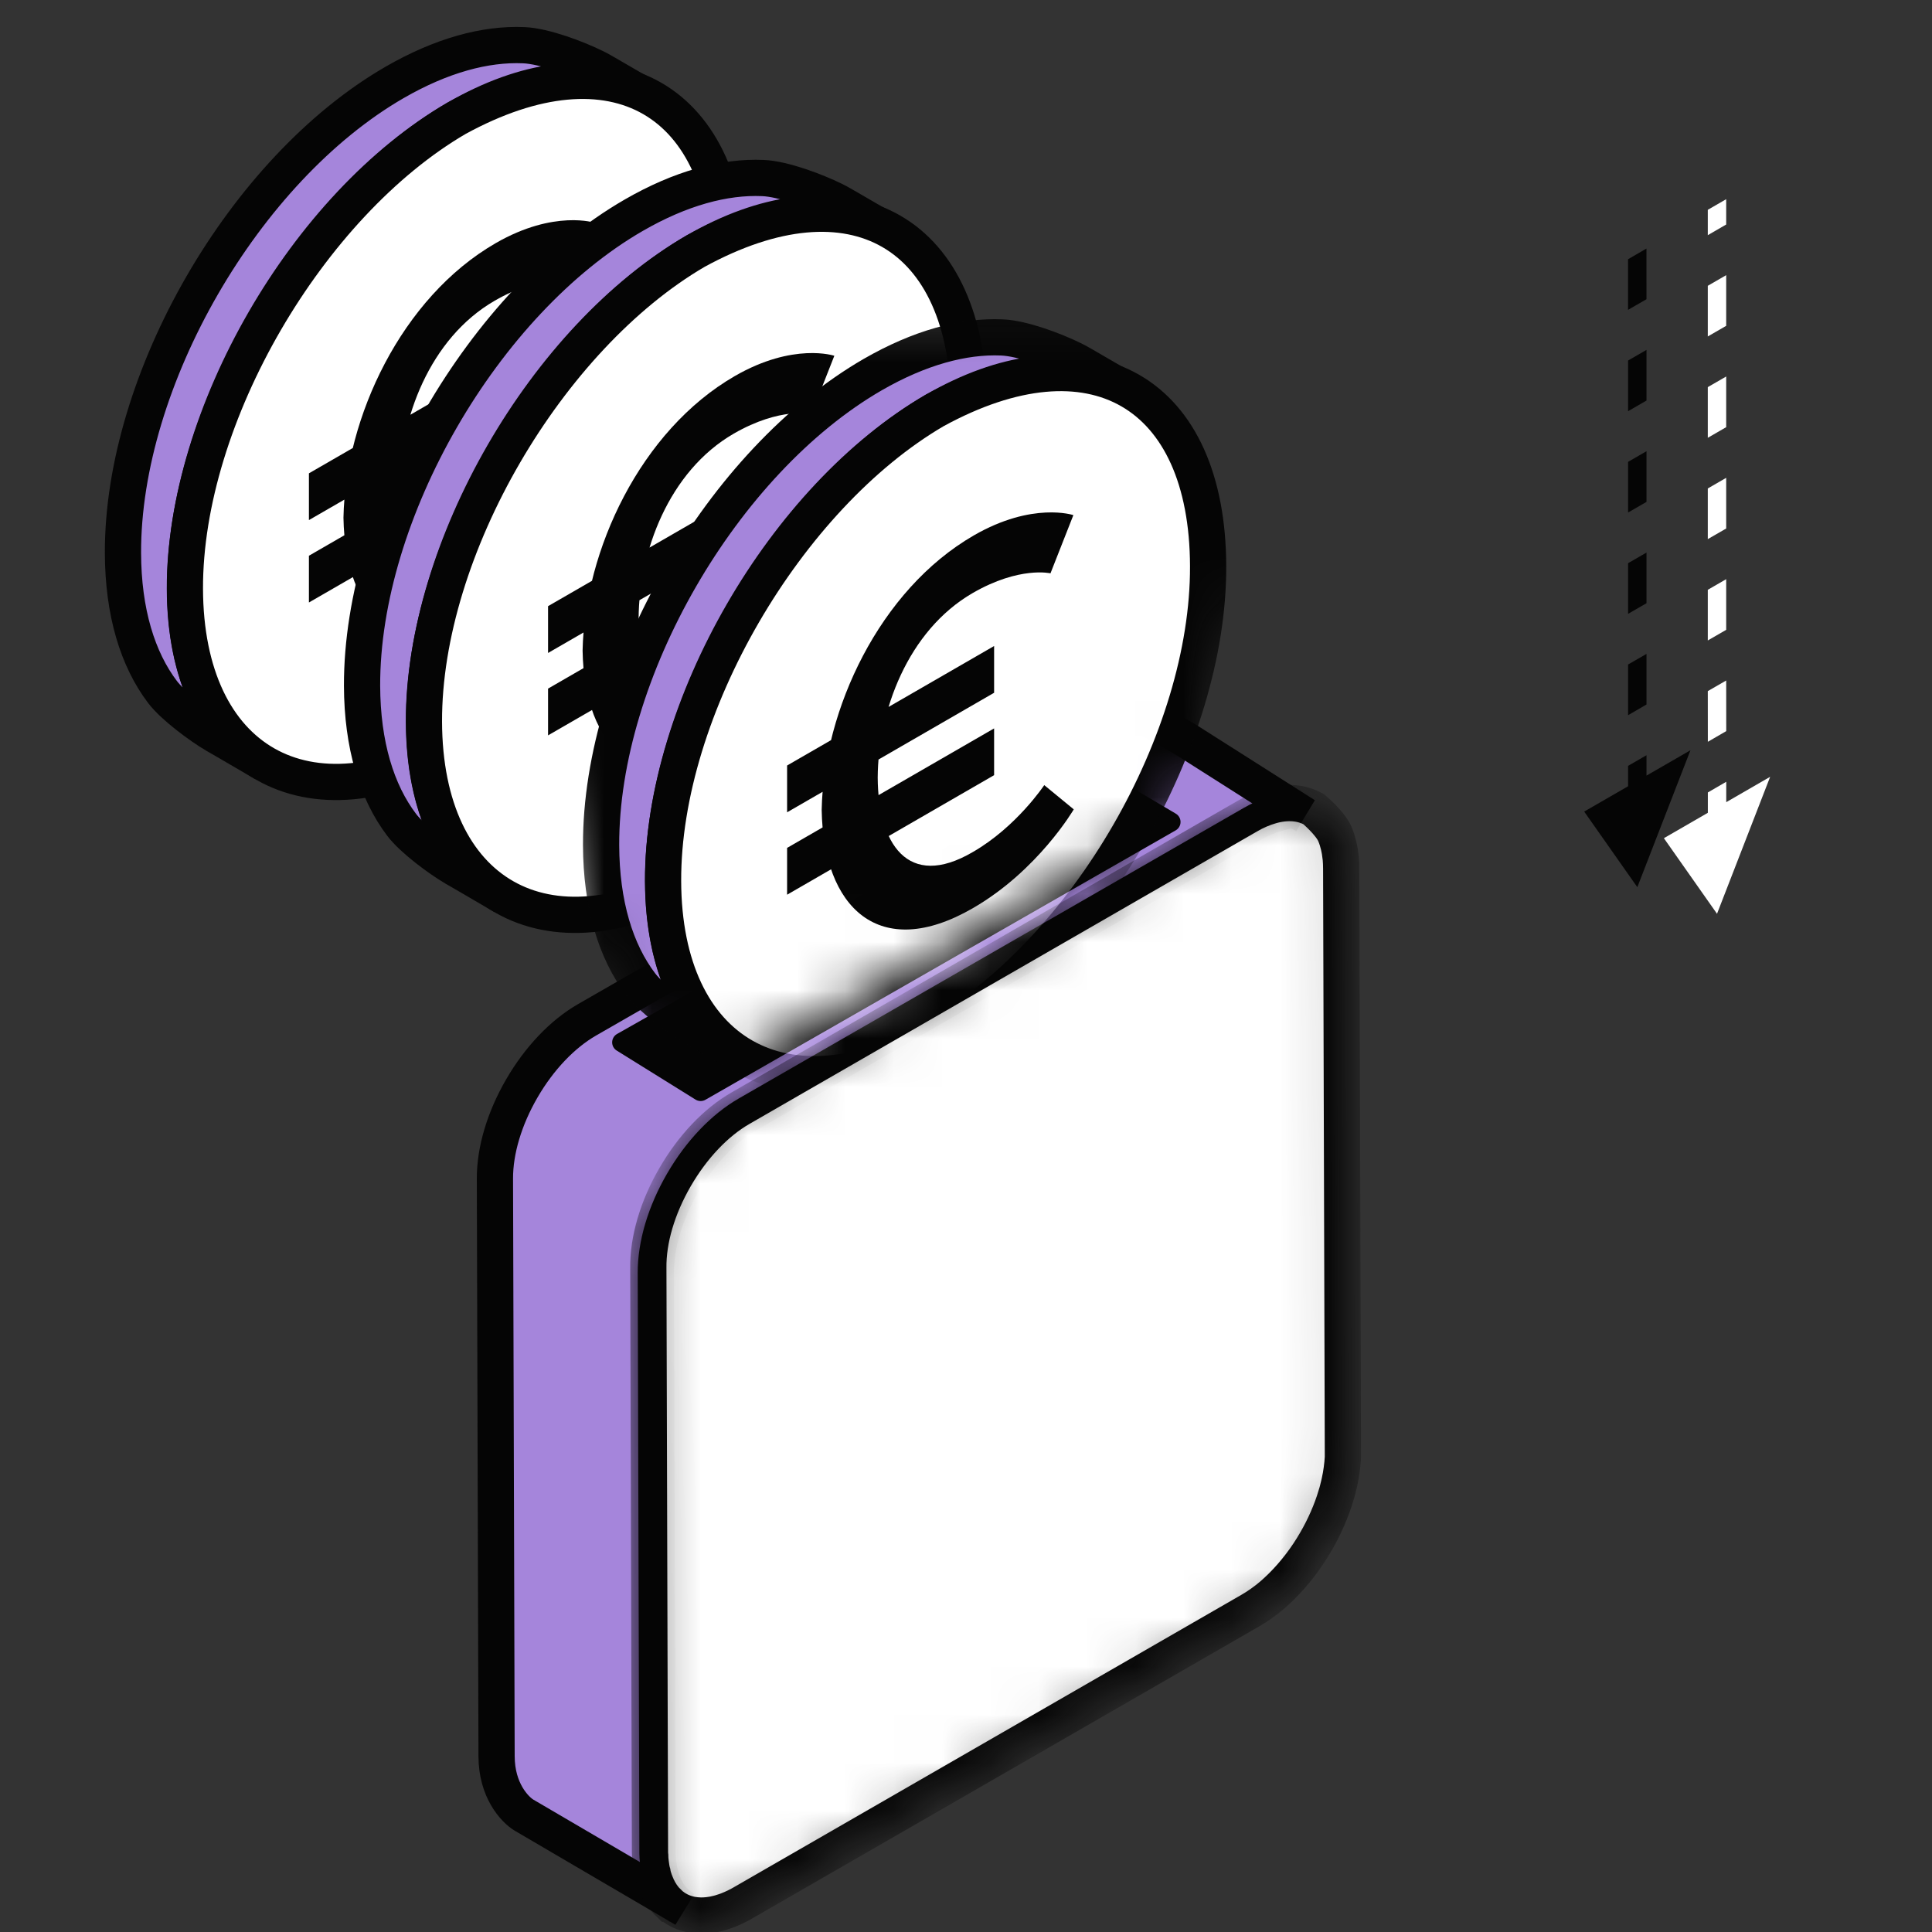 <svg width="40" height="40" viewBox="0 0 40 40" fill="none" xmlns="http://www.w3.org/2000/svg">
<rect x="0" y="0" width="40" height="40" fill="#333333" stroke="none"/>
<path d="M10.281 36.358L10.247 24.401C10.245 23.82 10.443 23.156 10.804 22.534C11.165 21.911 11.645 21.408 12.153 21.115L22.609 15.108C23.117 14.815 23.598 14.768 23.962 14.974L24.472 15.269L24.563 15.322L27.022 16.884C26.78 16.746 26.74 16.757 26.427 16.844L26.412 16.848C26.245 16.897 26.084 16.966 25.934 17.054L15.484 23.067C14.976 23.359 14.497 23.863 14.136 24.486C13.774 25.108 13.576 25.772 13.578 26.354L13.612 38.31C13.612 38.324 13.612 38.34 13.612 38.353C13.612 38.365 13.613 38.378 13.613 38.392C13.614 38.405 13.615 38.419 13.615 38.432L13.615 38.437L13.617 38.471C13.618 38.484 13.619 38.497 13.621 38.51L13.623 38.537C13.624 38.549 13.626 38.561 13.627 38.573C13.629 38.586 13.63 38.598 13.632 38.611C13.634 38.629 13.637 38.647 13.64 38.664L13.647 38.7L13.652 38.725C13.654 38.735 13.656 38.745 13.658 38.754C13.659 38.758 13.66 38.761 13.66 38.764L13.668 38.799V38.8C13.671 38.812 13.675 38.825 13.678 38.837L13.68 38.843C13.682 38.851 13.684 38.858 13.686 38.866C13.69 38.877 13.692 38.887 13.697 38.9C13.701 38.912 13.705 38.923 13.709 38.937C13.714 38.951 13.719 38.965 13.725 38.979L13.726 38.982C13.73 38.992 13.734 39.002 13.738 39.012C13.74 39.017 13.742 39.022 13.745 39.027C13.748 39.036 13.752 39.044 13.756 39.053L13.759 39.059C13.764 39.071 13.77 39.083 13.776 39.094L13.779 39.1C13.784 39.111 13.789 39.12 13.795 39.13L13.8 39.139C13.804 39.147 13.809 39.155 13.813 39.163C13.815 39.166 13.817 39.169 13.818 39.172C13.824 39.183 13.831 39.194 13.838 39.204C13.845 39.214 13.851 39.225 13.858 39.234L13.86 39.238C13.868 39.249 13.875 39.259 13.883 39.27L13.884 39.271C13.892 39.282 13.9 39.291 13.909 39.302C13.917 39.312 13.925 39.322 13.934 39.332C13.938 39.337 13.942 39.341 13.947 39.346C13.948 39.347 13.95 39.349 13.952 39.351L13.959 39.359L13.964 39.364C13.971 39.371 13.979 39.379 13.987 39.386C13.989 39.389 13.992 39.391 13.995 39.394C14 39.399 14.006 39.404 14.011 39.409H14.012C14.016 39.412 14.019 39.416 14.023 39.418C14.03 39.425 14.037 39.432 14.045 39.438C14.059 39.45 14.073 39.46 14.088 39.471C14.094 39.476 14.101 39.48 14.107 39.485L14.117 39.491C14.122 39.495 14.128 39.499 14.134 39.502L14.148 39.511L14.153 39.514L14.173 39.527L10.848 37.58C10.659 37.465 10.281 37.071 10.281 36.358Z" fill="#A585DB" stroke="#050505" stroke-width="0.75"/>
<mask id="mask0_9175_93542" style="mask-type:luminance" maskUnits="userSpaceOnUse" x="13" y="16" width="15" height="24">
<path d="M15.202 22.868C14.68 23.169 14.189 23.687 13.819 24.327C13.448 24.968 13.245 25.65 13.254 26.252L13.289 38.549C13.289 38.564 13.289 38.58 13.289 38.593C13.289 38.606 13.29 38.619 13.29 38.633C13.291 38.647 13.292 38.661 13.292 38.675L13.292 38.679C13.293 38.691 13.294 38.703 13.295 38.715L13.295 38.722C13.296 38.733 13.297 38.744 13.298 38.755C13.299 38.764 13.3 38.774 13.301 38.783C13.302 38.795 13.303 38.807 13.305 38.82C13.306 38.833 13.308 38.846 13.31 38.858C13.312 38.877 13.315 38.895 13.318 38.913C13.32 38.925 13.322 38.938 13.325 38.95L13.33 38.976C13.332 38.986 13.334 38.996 13.336 39.006C13.337 39.009 13.338 39.013 13.338 39.016L13.347 39.052V39.053C13.351 39.068 13.354 39.083 13.358 39.097C13.361 39.105 13.363 39.113 13.365 39.121C13.369 39.133 13.372 39.142 13.376 39.155C13.38 39.168 13.384 39.18 13.389 39.194C13.394 39.209 13.399 39.223 13.405 39.237C13.409 39.248 13.414 39.26 13.418 39.271C13.42 39.276 13.423 39.281 13.425 39.286C13.429 39.295 13.433 39.304 13.437 39.313L13.44 39.32C13.445 39.332 13.451 39.344 13.457 39.356L13.46 39.361C13.465 39.373 13.471 39.382 13.477 39.393L13.482 39.402C13.486 39.41 13.491 39.418 13.496 39.427C13.497 39.43 13.499 39.433 13.501 39.436C13.507 39.447 13.514 39.458 13.521 39.469C13.528 39.48 13.536 39.492 13.544 39.503C13.551 39.514 13.559 39.525 13.568 39.536L13.568 39.538C13.577 39.549 13.585 39.558 13.593 39.569C13.602 39.58 13.611 39.59 13.62 39.6C13.624 39.605 13.628 39.609 13.633 39.614L13.645 39.628L13.65 39.633C13.658 39.641 13.666 39.648 13.674 39.656C13.676 39.659 13.676 39.658 13.682 39.664C13.687 39.669 13.693 39.674 13.698 39.679H13.7C13.703 39.683 13.707 39.686 13.71 39.689C13.718 39.696 13.726 39.703 13.733 39.709C13.748 39.721 13.762 39.732 13.777 39.743C13.784 39.748 13.79 39.753 13.797 39.758L13.807 39.764C13.813 39.768 13.819 39.772 13.824 39.775L13.839 39.785C13.848 39.79 13.857 39.795 13.865 39.8C13.887 39.812 13.908 39.824 13.931 39.834C13.953 39.845 13.976 39.854 13.999 39.863C14.01 39.867 14.022 39.872 14.033 39.876L14.057 39.883C14.085 39.892 14.113 39.899 14.141 39.905L14.174 39.912C14.292 39.933 14.413 39.936 14.532 39.921C14.565 39.917 14.599 39.911 14.633 39.905L14.641 39.903C14.666 39.898 14.692 39.892 14.718 39.886C14.736 39.881 14.754 39.876 14.772 39.871C14.791 39.866 14.809 39.86 14.827 39.854C14.846 39.848 14.864 39.841 14.883 39.836C14.901 39.83 14.92 39.823 14.939 39.815C15.047 39.773 15.152 39.722 15.252 39.664L25.978 33.485C26.059 33.438 26.14 33.385 26.22 33.328C26.252 33.305 26.283 33.282 26.314 33.257C26.338 33.239 26.362 33.221 26.385 33.201C26.409 33.182 26.432 33.162 26.455 33.142C26.517 33.089 26.577 33.032 26.637 32.973C26.92 32.691 27.163 32.372 27.361 32.026C27.452 31.869 27.534 31.707 27.607 31.541L27.613 31.527C27.628 31.491 27.643 31.455 27.657 31.42C27.691 31.338 27.721 31.256 27.747 31.175C27.761 31.135 27.773 31.095 27.786 31.055C27.798 31.014 27.809 30.974 27.82 30.934C27.831 30.894 27.84 30.854 27.85 30.813C27.854 30.793 27.859 30.773 27.863 30.753C27.871 30.713 27.879 30.674 27.886 30.634C27.893 30.595 27.899 30.555 27.904 30.516C27.907 30.497 27.91 30.478 27.912 30.458C27.916 30.428 27.919 30.399 27.921 30.371L27.925 30.327C27.926 30.309 27.928 30.291 27.929 30.273C27.929 30.26 27.931 30.246 27.931 30.233V30.228V30.208V30.194V30.181V30.169V30.166V30.144V30.115V30.106L27.896 17.809C27.896 17.734 27.892 17.661 27.886 17.592C27.881 17.539 27.874 17.488 27.866 17.439C27.852 17.359 27.834 17.281 27.809 17.204C27.795 17.16 27.78 17.116 27.762 17.076C27.664 16.843 27.314 16.552 27.314 16.552C27.062 16.408 26.753 16.384 26.417 16.478C26.246 16.528 26.081 16.599 25.927 16.689L15.202 22.868Z" fill="white"/>
</mask>
<g mask="url(#mask0_9175_93542)">
<path d="M15.332 22.943C14.82 23.237 14.339 23.745 13.976 24.372C13.613 25 13.414 25.668 13.423 26.258L13.457 38.306C13.457 38.321 13.457 38.337 13.457 38.349C13.457 38.362 13.458 38.375 13.459 38.389C13.459 38.402 13.46 38.416 13.46 38.43L13.461 38.434C13.461 38.446 13.462 38.458 13.463 38.469L13.463 38.476C13.464 38.486 13.465 38.498 13.466 38.508C13.467 38.517 13.468 38.526 13.469 38.535C13.47 38.547 13.471 38.559 13.473 38.572C13.474 38.584 13.476 38.597 13.478 38.609C13.48 38.627 13.483 38.645 13.486 38.663C13.488 38.675 13.49 38.687 13.492 38.7L13.497 38.725C13.499 38.734 13.501 38.744 13.504 38.754C13.504 38.757 13.506 38.761 13.506 38.764L13.514 38.799V38.8C13.518 38.815 13.521 38.829 13.525 38.843C13.528 38.851 13.53 38.859 13.532 38.867C13.535 38.878 13.538 38.888 13.542 38.9C13.546 38.913 13.55 38.924 13.555 38.939C13.56 38.953 13.565 38.967 13.571 38.98C13.575 38.992 13.579 39.002 13.584 39.014C13.586 39.019 13.588 39.024 13.591 39.029C13.594 39.038 13.598 39.046 13.602 39.055L13.605 39.062C13.61 39.073 13.616 39.085 13.622 39.097L13.625 39.102C13.63 39.114 13.636 39.123 13.641 39.133L13.646 39.142C13.65 39.15 13.655 39.158 13.66 39.166C13.661 39.169 13.663 39.172 13.665 39.175C13.671 39.186 13.678 39.197 13.685 39.208C13.692 39.219 13.699 39.231 13.707 39.241C13.714 39.252 13.722 39.263 13.73 39.273L13.731 39.275C13.739 39.286 13.747 39.295 13.755 39.306C13.764 39.316 13.773 39.326 13.781 39.336C13.785 39.341 13.79 39.345 13.794 39.35L13.806 39.363L13.811 39.368C13.819 39.376 13.826 39.383 13.834 39.391C13.837 39.394 13.836 39.393 13.842 39.398C13.847 39.404 13.853 39.409 13.858 39.414H13.86C13.863 39.417 13.867 39.42 13.87 39.423C13.877 39.43 13.885 39.437 13.892 39.443C13.906 39.455 13.921 39.466 13.936 39.476C13.942 39.481 13.948 39.486 13.955 39.49L13.965 39.497C13.97 39.501 13.976 39.504 13.982 39.508L13.996 39.517C14.005 39.522 14.013 39.527 14.022 39.532C14.043 39.544 14.064 39.556 14.086 39.566C14.108 39.576 14.13 39.585 14.152 39.594C14.164 39.598 14.175 39.602 14.187 39.606L14.21 39.614C14.237 39.622 14.264 39.629 14.292 39.635L14.324 39.642C14.44 39.662 14.558 39.665 14.675 39.65C14.707 39.646 14.74 39.641 14.774 39.635L14.782 39.633C14.807 39.628 14.832 39.622 14.857 39.616C14.875 39.612 14.893 39.607 14.911 39.602C14.928 39.596 14.946 39.591 14.964 39.585C14.982 39.58 15.001 39.572 15.019 39.567C15.037 39.561 15.055 39.554 15.073 39.547C15.179 39.505 15.282 39.456 15.381 39.398L25.889 33.344C25.969 33.298 26.048 33.247 26.126 33.191C26.157 33.169 26.188 33.146 26.219 33.122C26.242 33.103 26.265 33.086 26.288 33.067C26.311 33.048 26.334 33.028 26.357 33.009C26.417 32.956 26.476 32.901 26.535 32.843C26.812 32.566 27.05 32.254 27.245 31.915C27.334 31.762 27.414 31.603 27.485 31.441L27.491 31.426C27.506 31.391 27.521 31.356 27.535 31.321C27.567 31.241 27.597 31.161 27.623 31.082C27.636 31.042 27.649 31.003 27.66 30.963C27.673 30.924 27.684 30.885 27.694 30.845C27.704 30.806 27.714 30.767 27.723 30.727C27.728 30.707 27.732 30.688 27.736 30.668C27.744 30.629 27.752 30.591 27.759 30.552C27.765 30.513 27.771 30.474 27.777 30.436C27.78 30.417 27.782 30.398 27.784 30.379C27.788 30.35 27.791 30.322 27.794 30.294L27.797 30.251C27.798 30.233 27.8 30.216 27.801 30.198C27.801 30.185 27.803 30.172 27.803 30.159V30.154V30.134V30.12V30.108V30.096V30.093V30.071V30.043V30.034L27.768 17.986C27.768 17.912 27.765 17.841 27.759 17.773C27.753 17.721 27.747 17.672 27.739 17.623C27.726 17.545 27.707 17.468 27.684 17.393C27.67 17.35 27.655 17.307 27.638 17.268C27.541 17.04 27.199 16.754 27.199 16.754C26.951 16.613 26.648 16.59 26.32 16.682C26.152 16.73 25.99 16.8 25.839 16.889L15.332 22.943Z" fill="white" stroke="#050505" stroke-width="0.75" stroke-miterlimit="10"/>
</g>
<path d="M22.622 16.059L12.874 21.581L14.506 22.596L24.242 17.018L22.622 16.059Z" fill="#050505" stroke="#050505" stroke-width="0.4" stroke-linejoin="round"/>
<path d="M13.47 2.054C13.266 1.936 13.049 1.845 12.815 1.781C12.392 1.664 11.941 1.648 11.505 1.706C10.87 1.788 10.178 2.03 9.455 2.448C6.339 4.247 3.82 8.608 3.831 12.19C3.832 12.861 3.923 13.457 4.09 13.97V13.974C4.224 14.389 4.409 14.749 4.635 15.052C4.709 15.15 4.785 15.24 4.865 15.325C5.048 15.519 5.252 15.679 5.475 15.81L4.695 15.355L4.475 15.228C4.475 15.228 4.461 15.219 4.454 15.216C4.148 15.035 3.595 14.629 3.366 14.329C2.849 13.648 2.549 12.673 2.546 11.448C2.535 7.868 5.054 3.505 8.17 1.706C9.137 1.148 10.046 0.901 10.844 0.936C11.274 0.953 11.955 1.215 12.308 1.389C12.437 1.451 12.413 1.442 13.448 2.041L13.47 2.054Z" fill="#A585DB" stroke="#050505" stroke-width="0.75" stroke-miterlimit="10"/>
<path d="M9.453 2.448C6.397 4.233 3.818 8.608 3.828 12.19C3.839 15.771 6.373 17.215 9.489 15.416C12.607 13.617 15.124 9.256 15.114 5.673C15.103 2.072 12.722 0.657 9.453 2.448Z" fill="white" stroke="#050505" stroke-width="0.75" stroke-miterlimit="10"/>
<path d="M10.242 12.754C8.301 13.874 7.144 12.742 7.111 10.718C7.151 8.646 8.308 6.163 10.261 5.035C11.479 4.332 12.323 4.615 12.323 4.615L11.848 5.82C11.848 5.82 11.207 5.669 10.242 6.226C8.888 7.008 8.279 8.688 8.271 10.049C8.279 11.399 8.885 12.385 10.242 11.591C11.149 11.067 11.72 10.205 11.72 10.205L12.33 10.708C12.33 10.708 11.591 11.974 10.242 12.754ZM6.396 12.474V11.506L10.681 9.031L10.681 10L6.396 12.474ZM6.396 10.768V9.8L10.681 7.325V8.294L6.396 10.768Z" fill="#050505"/>
<path d="M18.421 4.804C18.217 4.686 17.999 4.595 17.765 4.531C17.342 4.414 16.891 4.398 16.456 4.456C15.82 4.538 15.128 4.78 14.405 5.198C11.289 6.997 8.77 11.358 8.781 14.941C8.783 15.611 8.873 16.207 9.04 16.72V16.724C9.175 17.138 9.359 17.499 9.586 17.802C9.659 17.899 9.735 17.99 9.816 18.076C9.998 18.269 10.202 18.429 10.425 18.56L9.645 18.105L9.425 17.978C9.425 17.978 9.411 17.969 9.404 17.966C9.098 17.785 8.545 17.379 8.317 17.079C7.799 16.398 7.5 15.423 7.496 14.198C7.486 10.618 10.004 6.255 13.121 4.456C14.087 3.898 14.997 3.651 15.794 3.686C16.225 3.703 16.905 3.965 17.259 4.139C17.387 4.201 17.363 4.192 18.398 4.791L18.421 4.804Z" fill="#A585DB" stroke="#050505" stroke-width="0.75" stroke-miterlimit="10"/>
<path d="M14.402 5.199C11.346 6.984 8.767 11.359 8.777 14.941C8.788 18.522 11.322 19.966 14.438 18.167C17.556 16.368 20.073 12.007 20.063 8.424C20.052 4.823 17.671 3.408 14.402 5.199Z" fill="white" stroke="#050505" stroke-width="0.75" stroke-miterlimit="10"/>
<path d="M15.193 15.505C13.252 16.625 12.095 15.493 12.062 13.469C12.103 11.397 13.259 8.914 15.213 7.786C16.431 7.083 17.274 7.366 17.274 7.366L16.8 8.571C16.8 8.571 16.159 8.42 15.193 8.977C13.839 9.759 13.23 11.439 13.222 12.8C13.23 14.15 13.836 15.136 15.193 14.342C16.1 13.818 16.671 12.956 16.671 12.956L17.281 13.459C17.281 13.459 16.543 14.725 15.193 15.505ZM11.347 15.225V14.257L15.632 11.782V12.751L11.347 15.225ZM11.347 13.519L11.347 12.55L15.632 10.076V11.045L11.347 13.519Z" fill="#050505"/>
<mask id="mask1_9175_93542" style="mask-type:alpha" maskUnits="userSpaceOnUse" x="8" y="6" width="20" height="17">
<path d="M24.733 16.671L27.571 6.157H8.32L12.673 21.457L14.429 22.482L24.733 16.671Z" fill="#1D1D1B"/>
</mask>
<g mask="url(#mask1_9175_93542)">
<path d="M23.37 8.104C23.166 7.985 22.948 7.895 22.715 7.83C22.291 7.714 21.84 7.698 21.405 7.756C20.769 7.837 20.078 8.079 19.355 8.497C16.238 10.297 13.72 14.658 13.73 18.24C13.732 18.911 13.822 19.506 13.99 20.02V20.024C14.124 20.438 14.308 20.799 14.535 21.102C14.608 21.199 14.685 21.29 14.765 21.375C14.948 21.569 15.152 21.729 15.374 21.86L14.594 21.405L14.375 21.278C14.375 21.278 14.361 21.269 14.354 21.265C14.047 21.084 13.494 20.679 13.266 20.379C12.748 19.698 12.449 18.723 12.445 17.498C12.435 13.917 14.954 9.555 18.07 7.755C19.037 7.198 19.946 6.951 20.744 6.986C21.174 7.003 21.854 7.264 22.208 7.439C22.337 7.501 22.313 7.492 23.347 8.091L23.37 8.104Z" fill="#A585DB" stroke="#050505" stroke-width="0.75" stroke-miterlimit="10"/>
<path d="M19.352 8.497C16.296 10.282 13.717 14.658 13.728 18.24C13.738 21.821 16.273 23.265 19.389 21.466C22.507 19.667 25.024 15.306 25.013 11.723C25.003 8.122 22.622 6.707 19.352 8.497Z" fill="white" stroke="#050505" stroke-width="0.75" stroke-miterlimit="10"/>
<path d="M20.142 18.803C18.201 19.924 17.045 18.791 17.012 16.768C17.052 14.696 18.208 12.213 20.162 11.085C21.38 10.382 22.223 10.665 22.223 10.665L21.749 11.87C21.749 11.87 21.108 11.719 20.142 12.276C18.788 13.058 18.179 14.738 18.172 16.099C18.179 17.449 18.785 18.435 20.142 17.64C21.049 17.117 21.62 16.255 21.62 16.255L22.231 16.757C22.231 16.757 21.492 18.024 20.142 18.803ZM16.296 18.524L16.296 17.555L20.582 15.081V16.049L16.296 18.524ZM16.296 16.818V15.849L20.582 13.375L20.582 14.343L16.296 16.818Z" fill="#050505"/>
</g>
<path d="M35.549 18.919L34.449 17.354L36.649 16.083L35.549 18.919ZM35.359 17.455V16.407L35.74 16.186L35.74 17.235L35.359 17.455ZM35.359 15.358L35.358 14.309L35.739 14.089L35.74 15.137L35.359 15.358ZM35.358 13.26L35.358 12.211L35.739 11.991V13.04L35.358 13.26ZM35.358 11.162L35.358 10.113L35.739 9.893L35.739 10.942L35.358 11.162ZM35.358 9.064L35.358 8.015L35.739 7.795L35.739 8.844L35.358 9.064ZM35.358 6.966L35.358 5.917L35.739 5.697L35.739 6.746L35.358 6.966ZM35.358 4.869V4.344L35.739 4.124V4.648L35.358 4.869Z" fill="white"/>
<path fill-rule="evenodd" clip-rule="evenodd" d="M33.707 5.367V6.415L34.089 6.195L34.088 5.146L33.707 5.367ZM33.708 7.464L33.708 8.513L34.089 8.293L34.089 7.244L33.708 7.464ZM33.708 9.562L33.708 10.611L34.089 10.391L34.089 9.342L33.708 9.562ZM33.708 11.66L33.708 12.709L34.089 12.489L34.089 11.44L33.708 11.66ZM33.708 13.758L33.708 14.807L34.089 14.586L34.089 13.538L33.708 13.758ZM34.089 16.058L34.999 15.533L33.899 18.368L32.799 16.803L33.708 16.278V15.856L34.089 15.636V16.058Z" fill="#050505"/>
</svg>
